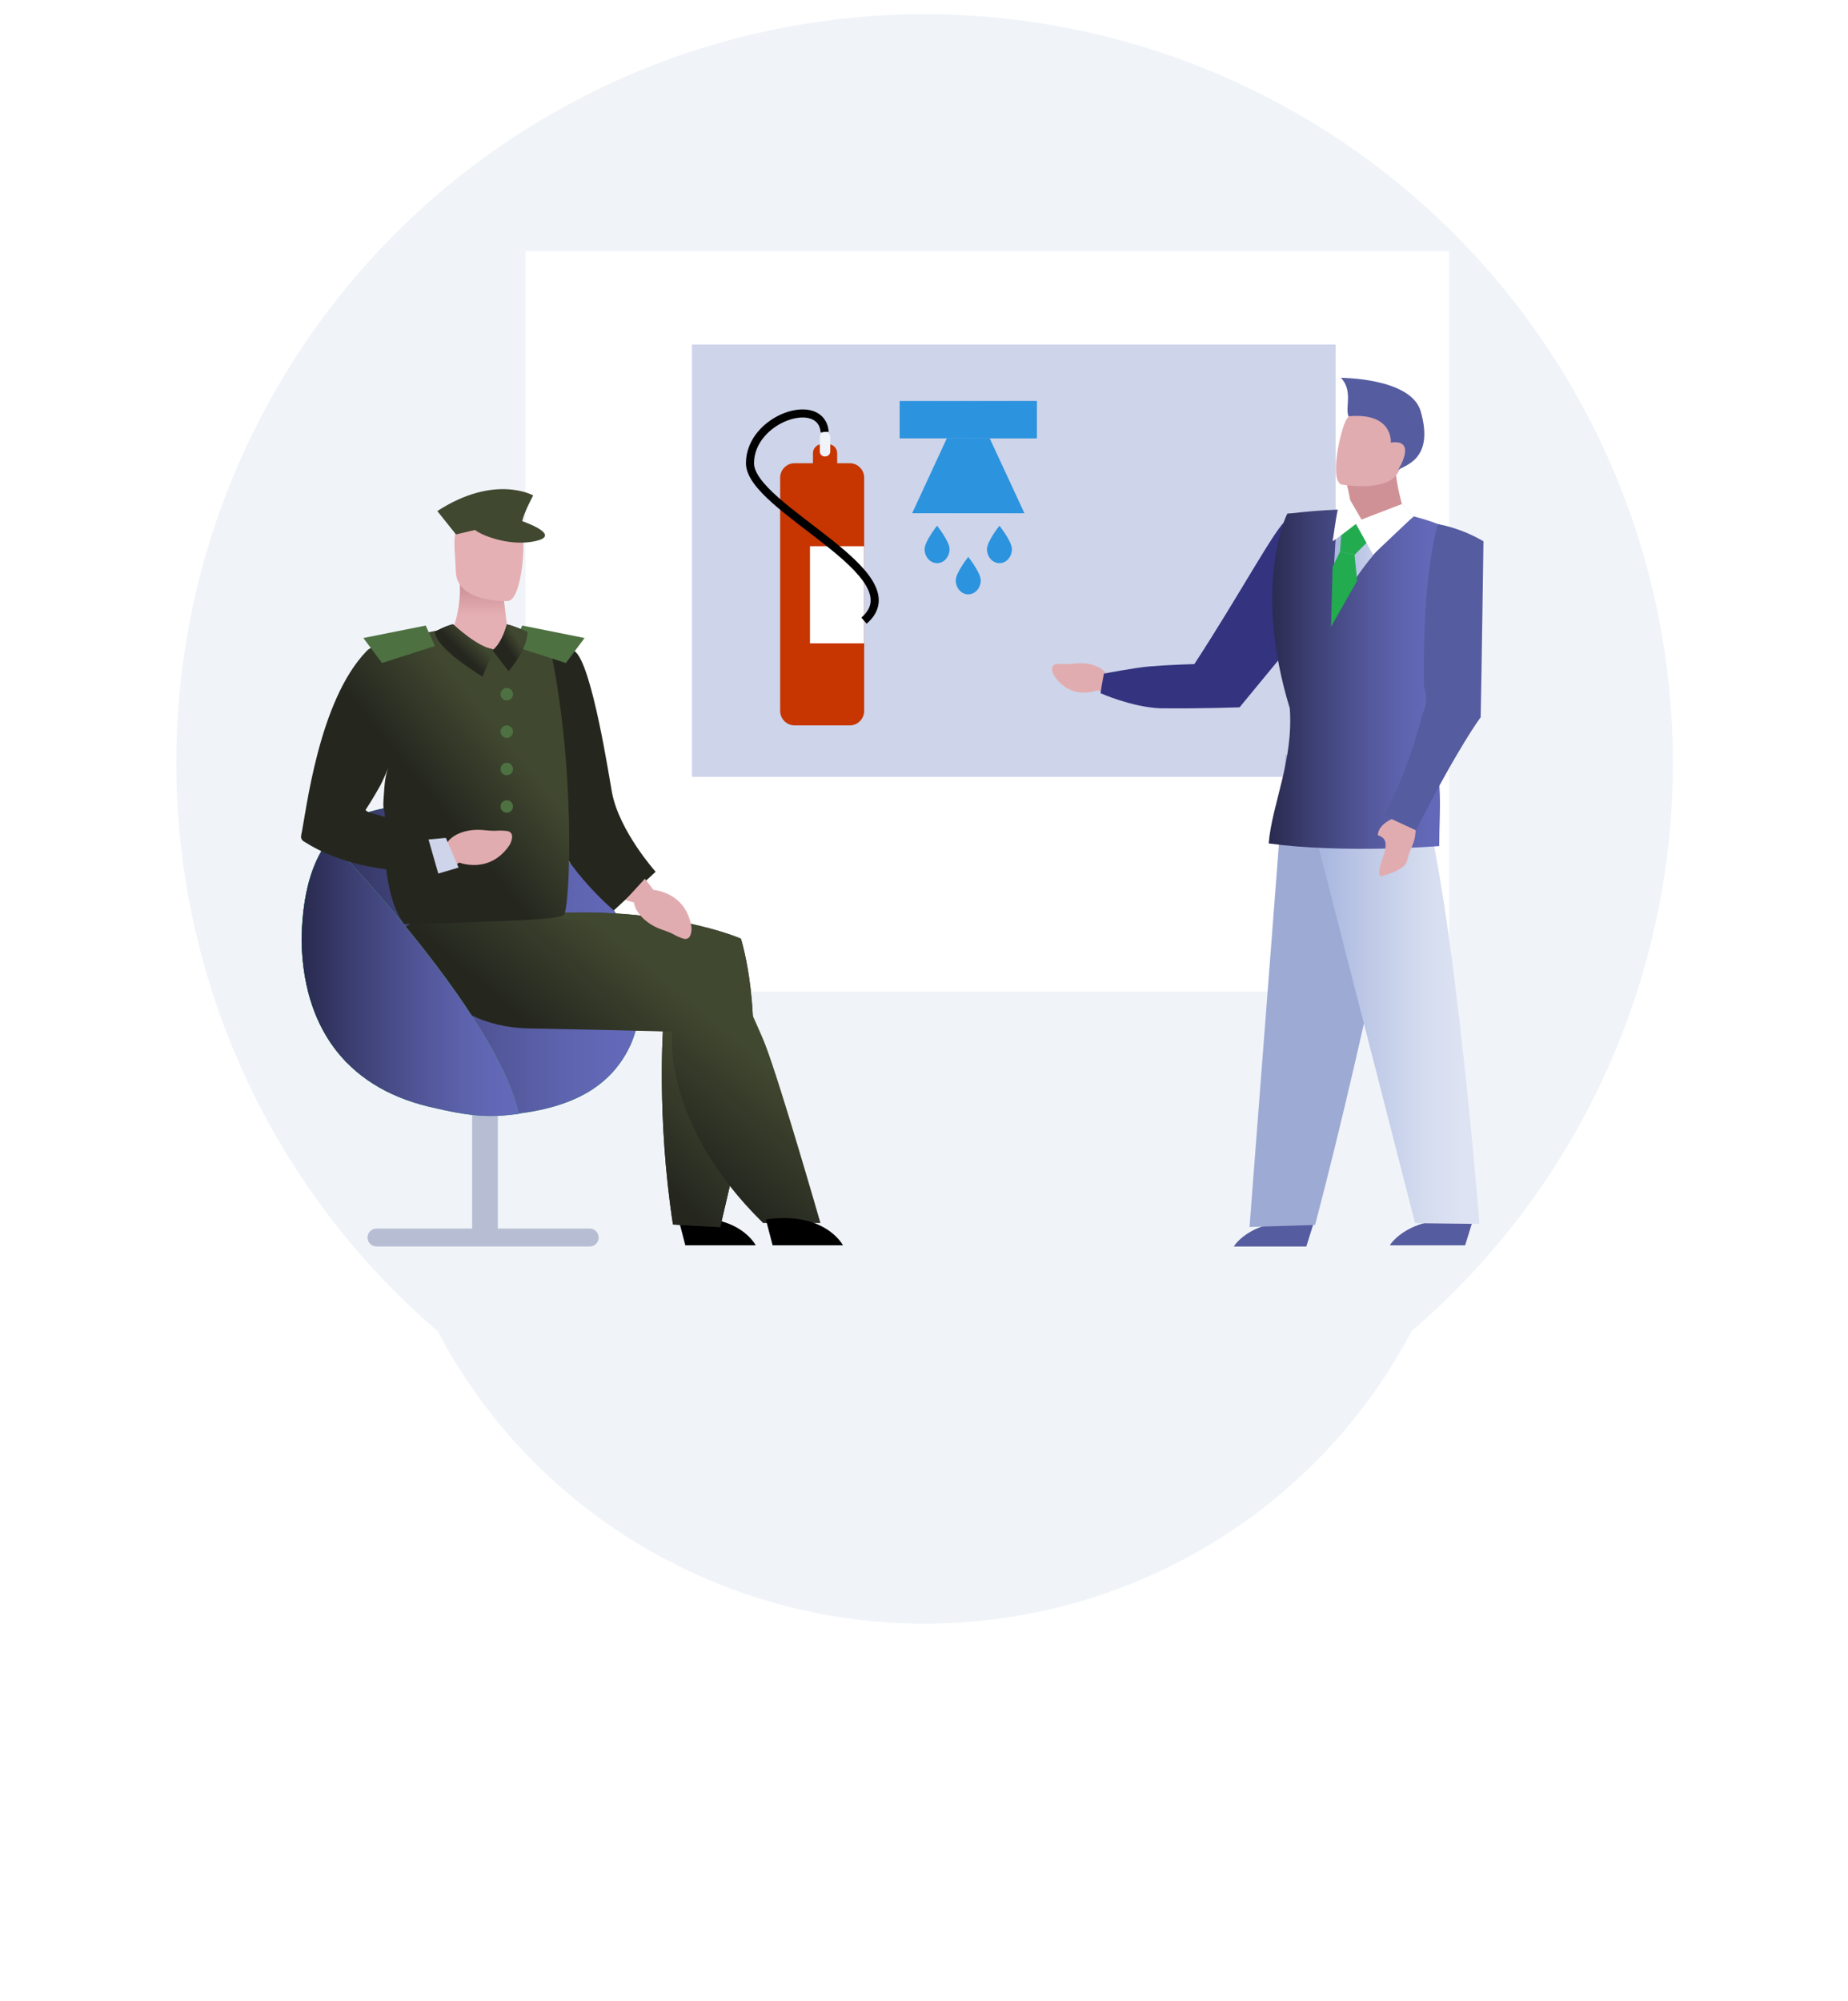 <svg width="644" height="697" viewBox="0 0 644 697" fill="none" xmlns="http://www.w3.org/2000/svg">
<g filter="url(#filter0_d)">
<ellipse cx="322.209" cy="315.711" rx="191.242" ry="189.069" fill="#F0F4F9"/>
</g>
<circle cx="322.209" cy="265.727" r="260.784" fill="#F0F4F9"/>
<g clip-path="url(#clip0)">
<path d="M183.124 87.524H504.976V345.399H183.124V87.524Z" fill="white"/>
<path d="M241.134 270.631L241.134 120.026L465.446 120.026V270.631H241.134Z" fill="#CED4EA"/>
<path d="M457.799 426.033L455.23 434.226H429.955C430.025 434.157 436.482 423.116 457.799 426.033Z" fill="#555C9F"/>
<path d="M448.082 262.927L493.493 270.565C493.493 270.565 477.176 354.999 458.289 426.727L435.444 427.421L448.082 262.927Z" fill="#9DAAD4"/>
<path d="M513.212 425.338L510.573 433.809H484.326C484.326 433.809 491.062 422.353 513.212 425.338Z" fill="#555C9F"/>
<path d="M387.048 240.846L382.048 240.568C382.048 240.568 373.161 244.11 367.328 235.361C367.328 235.361 365.175 231.611 368.369 231.333C371.563 231.056 370.383 231.611 374.896 231.125C379.41 230.639 383.854 232.097 385.59 234.805L391.492 236.472L387.048 240.846Z" fill="#E1ACB0"/>
<path d="M515.571 426.38C515.571 426.38 504.947 290.979 491.754 265.982L454.536 265.773L455.161 289.312C455.161 289.312 457.175 289.798 459.189 293.826L493.143 426.102L515.571 426.38Z" fill="url(#paint0_linear)"/>
<path d="M463.845 207.724L445.305 230.222L431.973 246.4C431.973 246.4 418.364 246.886 405.518 246.748C405.31 246.748 405.171 246.748 404.963 246.748C404.893 246.748 404.824 246.748 404.754 246.748C404.615 246.748 404.407 246.748 404.268 246.748C394.13 246.261 383.507 241.47 383.507 241.47L383.923 238.901L384.687 234.666C384.687 234.666 395.103 232.652 400.449 232.166C406.976 231.61 416.211 231.333 416.211 231.333C431.765 207.585 444.958 182.936 448.36 181.2C454.401 178.144 467.039 177.658 467.039 177.658L463.845 207.724Z" fill="#333380"/>
<path d="M467.664 163.773C467.664 163.773 472.038 173.494 471.136 187.381C471.136 187.381 478.287 188.77 481.898 188.561C485.023 188.422 489.883 179.257 489.883 179.257C489.883 179.257 487.175 173.98 485.787 159.954L467.664 163.773Z" fill="#D09196"/>
<path d="M467.382 168.771C467.382 168.771 483.63 171.756 487.241 164.466C492.032 154.814 495.226 148.148 484.949 143.912C474.673 139.677 471.27 142.94 469.257 146.065C467.243 149.19 463.216 166.965 467.382 168.771Z" fill="#E1ACB0"/>
<path d="M487.174 163.771C487.174 163.771 494.187 152.8 484.674 154.189C484.674 154.189 485.646 143.565 469.954 145.024C468.634 142.177 471.62 136.205 467.315 131.622C467.315 131.622 491.757 131.622 495.09 143.288C499.95 160.23 489.396 162.035 487.174 163.771Z" fill="#555C9F"/>
<path d="M501.548 294.728C501.27 294.797 468.149 297.366 442.111 293.825C443.291 280.007 450.79 265.009 449.471 246.747C436.417 204.183 448.36 178.908 448.707 178.839C448.568 179.186 456.901 177.658 470.927 177.381C471.691 179.255 468.844 188.004 472.107 188.56C475.996 189.185 486.689 180.575 490.022 179.255C493.841 180.089 497.799 181.269 501.965 182.866C502.312 183.005 501.618 198.767 500.021 217.515C499.535 223.07 496.827 245.706 498.076 251.4C503.215 274.591 501.548 280.563 501.548 294.728Z" fill="url(#paint1_linear)"/>
<path d="M492.656 179.95C493.003 179.95 477.588 189.115 464.465 215.154C464.465 195.504 466.27 177.589 466.27 177.589L470.575 174.325C470.575 174.325 470.714 179.047 473.839 185.296C482.379 180.089 488.698 175.575 488.698 175.575L492.656 179.95Z" fill="url(#paint2_linear)"/>
<path d="M477.518 187.797L472.032 193.282L466.963 192.171L467.658 183.144L472.588 181.27L477.518 187.797Z" fill="#23AB4F"/>
<path d="M472.939 202.308L472.037 193.282L466.968 192.171L464.399 197.448L463.843 218.348L472.939 202.308Z" fill="#23AB4F"/>
<path d="M487.171 278.34L485.644 285.075C485.644 285.075 480.297 286.95 480.158 290.977C486.893 292.783 478.7 302.365 481.061 305.281C481.061 305.281 489.254 303.407 490.226 300.213C491.129 297.296 490.574 298.268 492.309 294.241C494.045 290.283 492.934 285.075 494.045 282.506L496.128 279.034L487.171 278.34Z" fill="#E1ACB0"/>
<path d="M501.061 182.588C501.061 182.588 508.699 183.699 516.962 188.56C516.962 188.56 516.337 233.415 515.99 249.872C515.99 249.872 508.421 259.801 493.423 289.242L482.313 284.104C482.313 284.104 489.812 271.397 495.992 247.928C495.992 247.928 498.075 244.039 496.2 239.109C495.576 199.669 501.061 182.588 501.061 182.588Z" fill="#555C9F"/>
<path d="M488.559 175.575L492.586 179.88L478.49 193.212L472.519 182.519C472.519 182.519 464.117 189.046 464.395 188.49C464.534 188.213 465.297 181.755 466.2 177.45C467.658 176.339 470.505 174.187 470.505 174.187L474.463 180.991L488.559 175.575Z" fill="white"/>
<path d="M131.2 427.977H164.53V372.844H173.487V427.977H205.497C207.233 427.977 208.622 429.365 208.622 431.101C208.622 432.837 207.233 434.226 205.497 434.226H131.2C129.464 434.226 128.076 432.837 128.076 431.101C128.076 429.365 129.464 427.977 131.2 427.977Z" fill="#B7BED4"/>
<path d="M120.369 369.651C120.369 369.651 120.3 369.651 120.369 369.651C110.301 359.097 105.371 344.515 105.093 327.365C105.371 310.908 108.982 293.202 123.286 285.009C131.132 280.565 156.962 276.051 178.835 287.647C222.371 310.63 226.607 340.835 221.607 358.75C221.121 360.486 220.566 362.083 219.941 363.541C219.802 363.888 219.663 364.235 219.455 364.582C219.316 364.93 219.108 365.277 218.969 365.555C218.83 365.902 218.622 366.179 218.483 366.527C218.483 366.527 218.483 366.596 218.413 366.596C218.274 366.874 218.066 367.221 217.927 367.499C213.067 375.692 203.901 384.788 181.82 387.774C171.266 389.163 165.503 389.232 149.533 385.413C149.046 385.274 148.56 385.205 148.074 385.066C147.935 384.997 147.727 384.997 147.588 384.927C147.241 384.858 146.963 384.788 146.616 384.65C146.408 384.58 146.269 384.511 146.061 384.511C145.783 384.441 145.505 384.372 145.227 384.233C145.019 384.163 144.811 384.094 144.672 384.025C144.394 383.955 144.117 383.886 143.839 383.747C143.63 383.677 143.492 383.608 143.283 383.539C143.005 383.469 142.728 383.33 142.45 383.261C142.242 383.191 142.103 383.122 141.895 383.052C141.617 382.983 141.339 382.844 141.061 382.775C140.853 382.705 140.714 382.636 140.575 382.566C140.298 382.428 140.02 382.358 139.742 382.219C139.603 382.15 139.464 382.08 139.256 382.011C138.909 381.872 138.631 381.733 138.353 381.594C138.214 381.525 138.145 381.525 138.006 381.455C137.173 381.108 136.34 380.692 135.506 380.275C135.437 380.275 135.437 380.206 135.368 380.206C135.02 380.067 134.673 379.858 134.326 379.65C134.257 379.581 134.118 379.581 134.048 379.511C133.77 379.372 133.423 379.164 133.146 379.025C133.007 378.956 132.937 378.886 132.798 378.817C132.521 378.678 132.243 378.47 131.965 378.331C131.826 378.261 131.757 378.192 131.618 378.123C131.34 377.984 131.062 377.775 130.785 377.636C130.715 377.567 130.576 377.498 130.507 377.428C130.229 377.22 129.952 377.081 129.674 376.873C129.604 376.803 129.465 376.734 129.396 376.734C129.118 376.526 128.771 376.317 128.493 376.109C128.424 376.039 128.354 376.039 128.285 375.97C127.938 375.762 127.591 375.484 127.243 375.276C125.785 374.234 124.466 373.123 123.147 372.012C123.147 372.012 123.077 372.012 123.077 371.943C122.8 371.665 122.452 371.387 122.175 371.109L122.105 371.04C121.827 370.762 121.55 370.485 121.272 370.207L121.203 370.137C120.925 370.276 120.647 369.998 120.369 369.651Z" fill="#23AB4F"/>
<path d="M120.369 369.651C120.369 369.651 120.3 369.651 120.369 369.651C110.301 359.097 105.371 344.515 105.093 327.365C105.371 310.908 108.982 293.202 123.286 285.009C131.132 280.565 156.962 276.051 178.835 287.647C222.371 310.63 226.607 340.835 221.607 358.75C221.121 360.486 220.566 362.083 219.941 363.541C219.802 363.888 219.663 364.235 219.455 364.582C219.316 364.93 219.108 365.277 218.969 365.555C218.83 365.902 218.622 366.179 218.483 366.527C218.483 366.527 218.483 366.596 218.413 366.596C218.274 366.874 218.066 367.221 217.927 367.499C213.067 375.692 203.901 384.788 181.82 387.774C171.266 389.163 165.503 389.232 149.533 385.413C149.046 385.274 148.56 385.205 148.074 385.066C147.935 384.997 147.727 384.997 147.588 384.927C147.241 384.858 146.963 384.788 146.616 384.65C146.408 384.58 146.269 384.511 146.061 384.511C145.783 384.441 145.505 384.372 145.227 384.233C145.019 384.163 144.811 384.094 144.672 384.025C144.394 383.955 144.117 383.886 143.839 383.747C143.63 383.677 143.492 383.608 143.283 383.539C143.005 383.469 142.728 383.33 142.45 383.261C142.242 383.191 142.103 383.122 141.895 383.052C141.617 382.983 141.339 382.844 141.061 382.775C140.853 382.705 140.714 382.636 140.575 382.566C140.298 382.428 140.02 382.358 139.742 382.219C139.603 382.15 139.464 382.08 139.256 382.011C138.909 381.872 138.631 381.733 138.353 381.594C138.214 381.525 138.145 381.525 138.006 381.455C137.173 381.108 136.34 380.692 135.506 380.275C135.437 380.275 135.437 380.206 135.368 380.206C135.02 380.067 134.673 379.858 134.326 379.65C134.257 379.581 134.118 379.581 134.048 379.511C133.77 379.372 133.423 379.164 133.146 379.025C133.007 378.956 132.937 378.886 132.798 378.817C132.521 378.678 132.243 378.47 131.965 378.331C131.826 378.261 131.757 378.192 131.618 378.123C131.34 377.984 131.062 377.775 130.785 377.636C130.715 377.567 130.576 377.498 130.507 377.428C130.229 377.22 129.952 377.081 129.674 376.873C129.604 376.803 129.465 376.734 129.396 376.734C129.118 376.526 128.771 376.317 128.493 376.109C128.424 376.039 128.354 376.039 128.285 375.97C127.938 375.762 127.591 375.484 127.243 375.276C125.785 374.234 124.466 373.123 123.147 372.012C123.147 372.012 123.077 372.012 123.077 371.943C122.8 371.665 122.452 371.387 122.175 371.109L122.105 371.04C121.827 370.762 121.55 370.485 121.272 370.207L121.203 370.137C120.925 370.276 120.647 369.998 120.369 369.651Z" fill="url(#paint3_linear)"/>
<path d="M228.483 303.686L213.902 317.157C213.902 317.157 193.974 300.561 189.599 282.161C188.766 278.481 193.418 274.731 192.307 255.011C191.335 237.791 190.849 222.098 190.849 222.098C190.849 222.098 198.834 225.848 200.223 226.82C206.264 230.917 212.444 271.815 213.277 276.12C215.846 289.59 228.483 303.686 228.483 303.686Z" fill="#25271F"/>
<path d="M236.466 424.782L238.827 433.809H263.338C263.407 433.809 257.227 421.866 236.466 424.782Z" fill="black"/>
<path d="M175.505 208.21C175.505 208.21 177.38 223.556 177.588 225.778L165.159 227.722L156.966 220.986C156.966 220.986 160.993 213.418 160.16 202.169L175.505 208.21Z" fill="url(#paint4_linear)"/>
<path d="M177.028 209.39C177.028 209.39 159.183 210.224 158.836 199.114C158.489 188.004 155.989 180.644 167.307 179.602C178.625 178.561 180.986 182.796 182.028 186.476C183.139 190.226 181.68 208.904 177.028 209.39Z" fill="#E5B0B4"/>
<path d="M142.105 331.252C142.105 331.252 160.019 358.471 191.891 358.262C231.469 358.054 231.122 357.36 231.122 357.36C231.122 357.36 228.761 389.161 234.524 426.588L250.981 427.49C250.981 427.49 258.272 396.66 259.869 388.467C266.673 353.332 258.202 327.016 258.202 327.016C258.202 327.016 248.689 322.572 228.275 319.586C209.458 316.809 189.946 318.198 189.946 318.198C189.946 318.198 144.327 317.087 140.716 323.752C139.952 325.28 142.105 331.252 142.105 331.252Z" fill="url(#paint5_linear)"/>
<path d="M142.105 331.252C142.105 331.252 160.019 358.471 191.891 358.262C231.469 358.054 231.122 357.36 231.122 357.36C231.122 357.36 228.761 389.161 234.524 426.588L250.981 427.49C250.981 427.49 258.272 396.66 259.869 388.467C266.673 353.332 258.202 327.016 258.202 327.016C258.202 327.016 248.689 322.572 228.275 319.586C209.458 316.809 189.946 318.198 189.946 318.198C189.946 318.198 144.327 317.087 140.716 323.752C139.952 325.28 142.105 331.252 142.105 331.252Z" fill="url(#paint6_linear)"/>
<path d="M167.381 226.682L175.575 225.779C175.575 225.779 176.616 225.987 176.408 227.307C176.2 228.626 173.492 232.098 172.52 232.237C171.478 232.445 165.159 229.043 167.381 226.682Z" fill="#C3592D"/>
<path d="M142.66 330.766C142.66 330.766 152.381 357.638 184.253 358.263C234.247 359.235 234.247 359.444 234.247 359.444C234.247 359.444 230.428 391.245 265.91 426.033H285.907C285.907 426.033 271.951 377.497 266.673 363.888C263.202 355 250.981 329.794 250.981 329.794C250.981 329.794 234.941 324.587 220.915 323.059C211.194 322.017 182.308 318.268 182.308 318.268C182.308 318.268 144.327 317.157 140.785 323.823C139.952 325.281 142.66 330.766 142.66 330.766Z" fill="url(#paint7_linear)"/>
<path d="M105.097 327.432C105.306 315.003 107.389 301.81 114.679 292.575C125.442 303.963 149.12 330.001 165.021 354.79C172.589 366.594 178.561 378.19 180.783 388.05C170.853 389.3 164.951 389.23 149.536 385.55C119.748 378.468 105.514 356.804 105.097 327.432Z" fill="url(#paint8_linear)"/>
<path d="M105.097 327.432C105.306 315.003 107.389 301.81 114.679 292.575C125.442 303.963 149.12 330.001 165.021 354.79C172.589 366.594 178.561 378.19 180.783 388.05C170.853 389.3 164.951 389.23 149.536 385.55C119.748 378.468 105.514 356.804 105.097 327.432Z" fill="url(#paint9_linear)"/>
<path d="M104.957 290.979C106.693 282.994 110.929 244.11 127.802 226.75C128.427 226.126 129.885 224.042 152.243 219.668C153.285 222.376 163.075 226.959 171.685 226.542C172.658 226.473 174.046 225.223 174.046 225.223C180.851 224.251 184.045 220.64 183.767 220.154C184.045 220.154 190.919 222.098 190.919 222.098C200.918 265.913 198.696 316.601 196.474 318.754C194.947 320.281 177.796 320.767 164.048 321.253C151.966 321.739 140.856 321.878 140.856 321.878C138.356 318.754 135.787 312.851 134.607 302.853C126.066 301.742 115.581 299.172 106.693 293.618C106.415 293.409 106.138 293.27 105.86 293.132C105.096 292.645 104.749 291.812 104.957 290.979ZM132.454 273.759C129.954 278.272 127.385 282.161 127.385 282.161C127.524 282.369 127.871 282.647 128.427 282.924C130.024 283.41 131.968 283.966 134.12 284.591C134.051 281.119 133.287 283.063 133.704 277.717C134.051 272.37 134.259 270.148 135.37 267.371C134.468 269.384 133.565 271.745 132.454 273.759Z" fill="url(#paint10_linear)"/>
<path d="M181.987 217.917L203.719 222.263L197.199 230.956L178.778 225.04L181.987 217.917Z" fill="#4E7142"/>
<path d="M176.616 217.516C176.616 217.516 175.228 223.626 171.686 226.543L177.241 233.764C177.241 233.764 183.977 225.848 183.768 220.154C183.699 220.085 178.422 217.724 176.616 217.516Z" fill="url(#paint11_linear)"/>
<path d="M176.616 217.516C176.616 217.516 175.228 223.626 171.686 226.543L177.241 233.764C177.241 233.764 183.977 225.848 183.768 220.154C183.699 220.085 178.422 217.724 176.616 217.516Z" fill="url(#paint12_linear)"/>
<path d="M157.941 217.516C157.941 217.516 166.412 225.57 171.967 226.195L168.148 235.639C168.148 235.639 151.622 225.848 151.622 220.016C151.622 220.016 156.205 217.585 157.941 217.516Z" fill="url(#paint13_linear)"/>
<path d="M157.941 217.516C157.941 217.516 166.412 225.57 171.967 226.195L168.148 235.639C168.148 235.639 151.622 225.848 151.622 220.016C151.622 220.016 156.205 217.585 157.941 217.516Z" fill="url(#paint14_linear)"/>
<path d="M266.883 424.782L269.244 433.809H293.755C293.755 433.809 287.645 421.866 266.883 424.782Z" fill="black"/>
<path d="M224.731 306.115L227.717 310.004C227.717 310.004 239.105 310.698 240.979 323.058C240.979 323.058 241.327 328.196 237.785 326.877C234.175 325.557 235.702 325.557 230.633 323.821C225.565 322.086 221.468 318.197 220.912 314.378L217.927 313.545L224.731 306.115Z" fill="#E1ACB0"/>
<path d="M155.716 302.783L160.091 300.492C160.091 300.492 170.714 304.727 177.658 294.243C177.658 294.243 180.158 289.729 176.339 289.451C172.52 289.104 173.908 289.729 168.562 289.174C163.215 288.618 157.869 290.354 155.786 293.618L152.73 293.132L155.716 302.783Z" fill="#E1ACB0"/>
<path d="M149.328 292.437L155.369 291.881L159.813 302.227L152.73 304.31L149.328 292.437Z" fill="#CED4EA"/>
<path d="M276.873 252.688H296.155C298.882 252.688 301.154 250.449 301.154 247.618V166.442C301.154 163.677 298.947 161.372 296.155 161.372H276.873C274.146 161.372 271.874 163.611 271.874 166.442V247.618C271.874 250.449 274.146 252.688 276.873 252.688Z" fill="#C73500"/>
<path d="M282.259 190.275H301.087V224.115H282.259V190.275Z" fill="white"/>
<path d="M301.093 216.214C319.921 199.953 261.36 177.107 261.36 161.372C261.36 145.637 286.29 137.474 287.394 150.509" stroke="black" stroke-width="2.813" stroke-miterlimit="10"/>
<path d="M286.418 173.75H288.625C290.313 173.75 291.742 172.368 291.742 170.59V157.884C291.742 156.172 290.378 154.723 288.625 154.723H286.418C284.73 154.723 283.302 156.106 283.302 157.884V170.59C283.302 172.302 284.73 173.75 286.418 173.75Z" fill="#C73500"/>
<path d="M287.39 159.004H287.65C288.559 159.004 289.338 158.214 289.338 157.292V152.223C289.338 151.301 288.559 150.511 287.65 150.511H287.39C286.481 150.511 285.702 151.301 285.702 152.223V157.292C285.702 158.28 286.481 159.004 287.39 159.004Z" fill="#F0F4F9"/>
<path d="M152.397 178.031L158.917 186.181L165.506 184.628C168.743 187.047 178.747 190.527 187.169 188.354C195.59 186.181 182.007 181.562 182.007 181.562C182.52 178.663 185.81 172.598 185.81 172.598C185.81 172.598 172.499 164.992 152.397 178.031Z" fill="#414830"/>
<path d="M148.353 217.917L126.621 222.263L133.141 230.956L151.562 225.04L148.353 217.917Z" fill="#4E7142"/>
<path d="M317.863 178.799L333.97 144.028H340.873L356.98 178.799H317.863Z" fill="url(#paint15_linear)"/>
<path d="M317.863 178.799L333.97 144.028H340.873L356.98 178.799H317.863Z" fill="#2C93DE"/>
<path d="M330.902 191.295C330.902 193.995 328.956 196.184 326.555 196.184C324.155 196.184 322.209 193.995 322.209 191.295C322.209 188.594 326.555 183.145 326.555 183.145C326.555 183.145 330.902 188.594 330.902 191.295Z" fill="#2C93DE"/>
<path d="M341.768 202.161C341.768 204.861 339.822 207.05 337.422 207.05C335.021 207.05 333.075 204.861 333.075 202.161C333.075 199.46 337.422 194.011 337.422 194.011C337.422 194.011 341.768 199.46 341.768 202.161Z" fill="#2C93DE"/>
<path d="M352.634 191.295C352.634 193.995 350.688 196.184 348.288 196.184C345.887 196.184 343.941 193.995 343.941 191.295C343.941 188.594 348.288 183.145 348.288 183.145C348.288 183.145 352.634 188.594 352.634 191.295Z" fill="#2C93DE"/>
<path d="M361.327 139.681H313.516V152.72H361.327V139.681Z" fill="url(#paint16_linear)"/>
<path d="M361.327 139.681H313.516V152.72H361.327V139.681Z" fill="#2C93DE"/>
<circle cx="176.604" cy="241.822" r="2.173" fill="#4E7142"/>
<circle cx="176.604" cy="254.861" r="2.173" fill="#4E7142"/>
<circle cx="176.604" cy="267.9" r="2.173" fill="#4E7142"/>
<circle cx="176.604" cy="280.939" r="2.173" fill="#4E7142"/>
</g>
<defs>
<filter id="filter0_d" x="0.575" y="57.1" width="643.268" height="638.922" filterUnits="userSpaceOnUse" color-interpolation-filters="sRGB">
<feFlood flood-opacity="0" result="BackgroundImageFix"/>
<feColorMatrix in="SourceAlpha" type="matrix" values="0 0 0 0 0 0 0 0 0 0 0 0 0 0 0 0 0 0 127 0"/>
<feOffset dy="60.85"/>
<feGaussianBlur stdDeviation="65.196"/>
<feColorMatrix type="matrix" values="0 0 0 0 0.867 0 0 0 0 0.89 0 0 0 0 0.949 0 0 0 1 0"/>
<feBlend mode="normal" in2="BackgroundImageFix" result="effect1_dropShadow"/>
<feBlend mode="normal" in="SourceGraphic" in2="effect1_dropShadow" result="shape"/>
</filter>
<linearGradient id="paint0_linear" x1="515.556" y1="346.088" x2="454.51" y2="346.088" gradientUnits="userSpaceOnUse">
<stop offset="0.095" stop-color="#DDE3F2"/>
<stop offset="0.314" stop-color="#D4DCEF"/>
<stop offset="0.667" stop-color="#BCC7E6"/>
<stop offset="0.887" stop-color="#AAB8E0"/>
</linearGradient>
<linearGradient id="paint1_linear" x1="501.946" y1="236.536" x2="442.075" y2="236.536" gradientUnits="userSpaceOnUse">
<stop offset="0.06" stop-color="#6369B8"/>
<stop offset="0.212" stop-color="#5E64AF"/>
<stop offset="0.46" stop-color="#515597"/>
<stop offset="0.77" stop-color="#3B3E70"/>
<stop offset="1" stop-color="#282A4F"/>
</linearGradient>
<linearGradient id="paint2_linear" x1="492.634" y1="194.69" x2="464.413" y2="194.69" gradientUnits="userSpaceOnUse">
<stop offset="0.095" stop-color="#DDE3F2"/>
<stop offset="0.314" stop-color="#D4DCEF"/>
<stop offset="0.667" stop-color="#BCC7E6"/>
<stop offset="0.887" stop-color="#AAB8E0"/>
</linearGradient>
<linearGradient id="paint3_linear" x1="223.049" y1="334.468" x2="105.023" y2="334.468" gradientUnits="userSpaceOnUse">
<stop offset="0.06" stop-color="#6369B8"/>
<stop offset="0.212" stop-color="#5E64AF"/>
<stop offset="0.46" stop-color="#515597"/>
<stop offset="0.77" stop-color="#3B3E70"/>
<stop offset="1" stop-color="#282A4F"/>
</linearGradient>
<linearGradient id="paint4_linear" x1="167.269" y1="227.702" x2="167.269" y2="202.1" gradientUnits="userSpaceOnUse">
<stop offset="0.512" stop-color="#E5B0B4"/>
<stop offset="1" stop-color="#C78A91"/>
</linearGradient>
<linearGradient id="paint5_linear" x1="233.298" y1="329.741" x2="183.314" y2="378.925" gradientUnits="userSpaceOnUse">
<stop offset="0.06" stop-color="#424242"/>
<stop offset="0.427" stop-color="#232427"/>
<stop offset="0.846" stop-color="#202020"/>
</linearGradient>
<linearGradient id="paint6_linear" x1="233.298" y1="329.741" x2="183.314" y2="378.925" gradientUnits="userSpaceOnUse">
<stop offset="0.06" stop-color="#414830"/>
<stop offset="0.276" stop-color="#414830"/>
<stop offset="0.846" stop-color="#25271F"/>
</linearGradient>
<linearGradient id="paint7_linear" x1="251.105" y1="329.893" x2="202.685" y2="387.598" gradientUnits="userSpaceOnUse">
<stop offset="0.06" stop-color="#414830"/>
<stop offset="0.276" stop-color="#414830"/>
<stop offset="0.846" stop-color="#25271F"/>
</linearGradient>
<linearGradient id="paint8_linear" x1="157.513" y1="328.544" x2="121.712" y2="371.21" gradientUnits="userSpaceOnUse">
<stop offset="0.047" stop-color="#5EDB86"/>
<stop offset="0.986" stop-color="#23AB4F"/>
</linearGradient>
<linearGradient id="paint9_linear" x1="180.648" y1="340.677" x2="105.052" y2="340.677" gradientUnits="userSpaceOnUse">
<stop offset="0.06" stop-color="#6369B8"/>
<stop offset="0.212" stop-color="#5E64AF"/>
<stop offset="0.46" stop-color="#515597"/>
<stop offset="0.77" stop-color="#3B3E70"/>
<stop offset="1" stop-color="#282A4F"/>
</linearGradient>
<linearGradient id="paint10_linear" x1="175.978" y1="230.753" x2="130.403" y2="267.62" gradientUnits="userSpaceOnUse">
<stop offset="0.06" stop-color="#414830"/>
<stop offset="0.276" stop-color="#414830"/>
<stop offset="0.846" stop-color="#25271F"/>
</linearGradient>
<linearGradient id="paint11_linear" x1="180.878" y1="219.278" x2="174.074" y2="223.755" gradientUnits="userSpaceOnUse">
<stop offset="0.06" stop-color="#424242"/>
<stop offset="0.427" stop-color="#232427"/>
<stop offset="0.846" stop-color="#202020"/>
</linearGradient>
<linearGradient id="paint12_linear" x1="180.878" y1="219.278" x2="174.074" y2="223.755" gradientUnits="userSpaceOnUse">
<stop offset="0.06" stop-color="#414830"/>
<stop offset="0.276" stop-color="#414830"/>
<stop offset="0.846" stop-color="#25271F"/>
</linearGradient>
<linearGradient id="paint13_linear" x1="167.094" y1="219.481" x2="158.831" y2="227.687" gradientUnits="userSpaceOnUse">
<stop offset="0.06" stop-color="#424242"/>
<stop offset="0.427" stop-color="#232427"/>
<stop offset="0.846" stop-color="#202020"/>
</linearGradient>
<linearGradient id="paint14_linear" x1="167.094" y1="219.481" x2="158.831" y2="227.687" gradientUnits="userSpaceOnUse">
<stop offset="0.06" stop-color="#414830"/>
<stop offset="0.276" stop-color="#414830"/>
<stop offset="0.846" stop-color="#25271F"/>
</linearGradient>
<linearGradient id="paint15_linear" x1="317.872" y1="161.416" x2="356.997" y2="161.416" gradientUnits="userSpaceOnUse">
<stop offset="0.095" stop-color="#DDE3F2"/>
<stop offset="0.314" stop-color="#D4DCEF"/>
<stop offset="0.667" stop-color="#BCC7E6"/>
<stop offset="0.887" stop-color="#AAB8E0"/>
</linearGradient>
<linearGradient id="paint16_linear" x1="313.528" y1="146.202" x2="361.347" y2="146.202" gradientUnits="userSpaceOnUse">
<stop offset="0.095" stop-color="#DDE3F2"/>
<stop offset="0.314" stop-color="#D4DCEF"/>
<stop offset="0.667" stop-color="#BCC7E6"/>
<stop offset="0.887" stop-color="#AAB8E0"/>
</linearGradient>
<clipPath id="clip0">
<rect width="451.822" height="437.934" fill="white" transform="matrix(-1 0 0 1 556.71 0.596)"/>
</clipPath>
</defs>
</svg>
